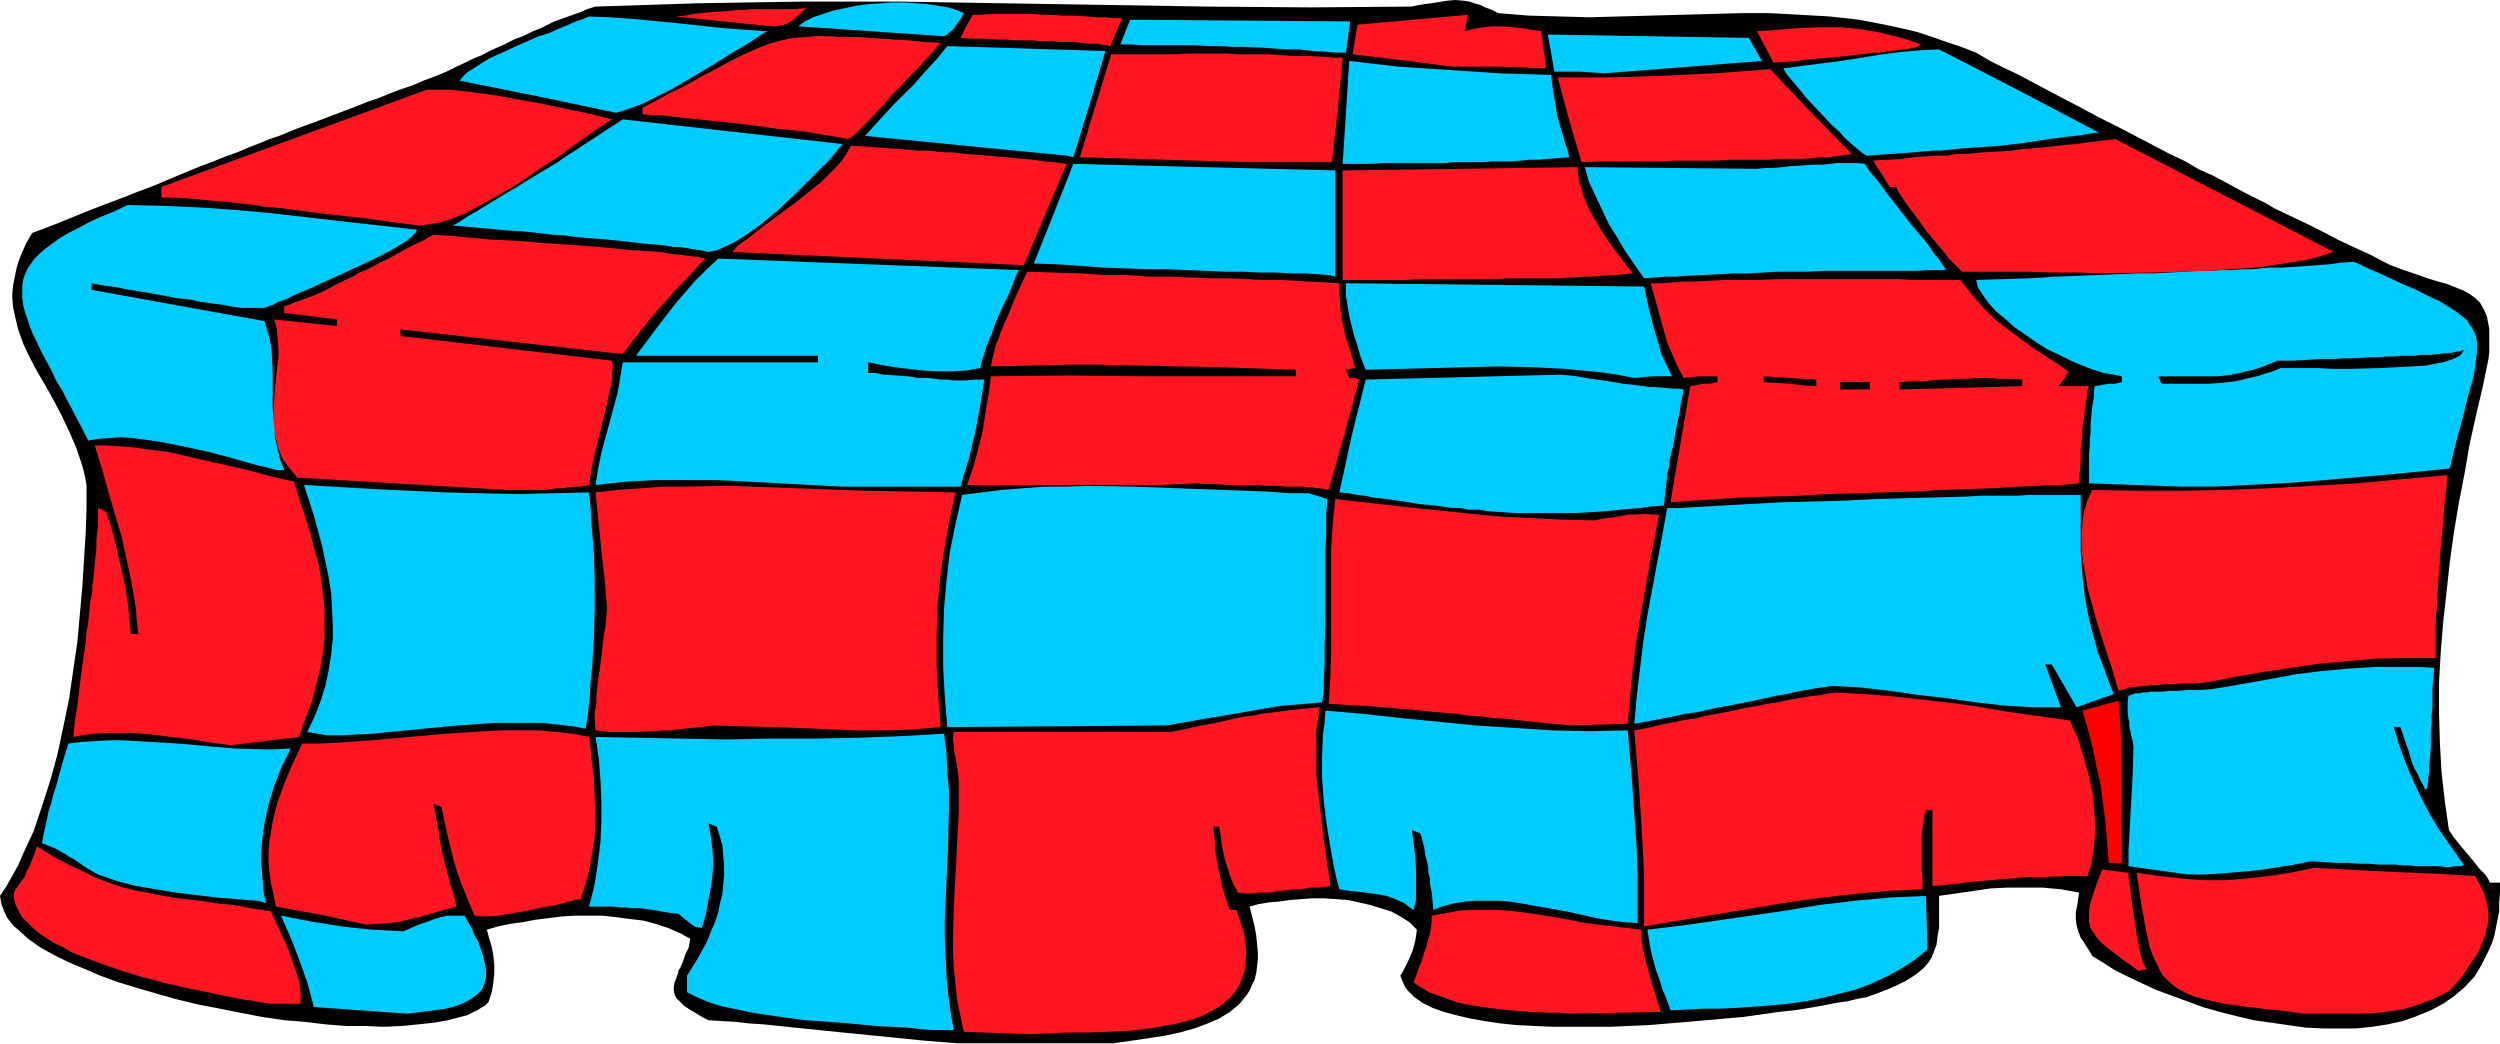 <svg xmlns="http://www.w3.org/2000/svg" fill-rule="evenodd" height="204.832" preserveAspectRatio="none" stroke-linecap="round" viewBox="0 0 3035 1268" width="490.455"><style>.brush1{fill:#000}.pen1{stroke:none}.brush2{fill:#ff1621}.brush3{fill:#0cf}</style><path class="pen1 brush1" d="m1162 1267-38-3-40-4-80-8-39-4-38-4-17-1-17-2-17-1-16-1-6-3-5-3-10-6-8-5-5-5-5-5-2-4-1-5v-5l1-5 2-5 2-6 1-4 2-3 3-7 3-9 4-8 2-11-13-7-14-6-15-5-15-4-17-2-15-2-17-2h-33l-17 1-16 2-16 2-16 3-15 2-14 3-14 4 3 11 3 10 2 11 1 10v11l-1 11-2 12-4 12-4 4-5 3-5 3-6 3-6 3-8 2-15 4-17 3-19 2-20 2-22 1-23-1h-23l-25-2-25-3-25-2-27-4-26-5-25-5-26-5-25-6-25-7-24-7-23-7-22-8-21-9-19-8-18-9-16-9-14-10-11-10-6-5-4-5-4-5-3-6-2-5-2-5-1-5-1-6 8-12 14-25 6-14 13-28 10-30 10-31 9-33 7-33 7-34 5-35 5-34 3-34 3-33 2-33 2-31 1-30v-29l-2-11-3-12-7-21-9-21-9-19-10-19-10-18-10-17-9-17-8-17-6-17-4-17-2-9-1-10v-9l1-9 2-10 2-10 3-10 4-10 5-11 7-12 29-11 27-11 25-10 24-9 23-9 21-8 19-8 19-8 17-7 16-6 15-6 14-5 14-6 13-5 12-5 12-4 22-9 22-8 42-16 23-9 12-4 12-5 13-5 15-5 14-6 16-6 12-5 12-6 11-5 10-5 10-4 9-5 9-4 7-3 14-7 13-5 10-5 10-4 8-4 8-4 31-11 9-4 10-3 62-2 62-2 123-2h124l124 2 247 4 125 1 124-1 9-2 7-1 14-2 12-2 11-1 11 1 6 1 6 2 7 2 6 3 8 3 8 4 37 3 37 1 37 1 37-1 73-2 37-1 36-1h36l37 2 35 2 36 4 36 7 18 4 17 4 18 6 17 6 18 6 18 7 17 10 16 8 17 8 15 8 15 8 15 8 27 14 26 14 24 12 23 12 21 11 19 10 19 9 17 10 16 7 15 8 13 7 13 7 12 6 12 6 10 6 21 10 19 9 18 9 19 10 19 9 11 5 11 5 11 6 12 6 16 6 15 5 14 5 13 4 11 3 10 4 10 4 7 4 7 5 6 6 4 7 4 9 2 10 1 6v28l-1 8-7 34-8 34-8 36-6 35-7 36-6 36-5 36-4 37-4 36-3 37-2 36v37l1 36 2 35 4 36 5 35 6 9 8 10 16 19 7 9 7 7 2 3 2 3 1 3 1 1h12v12l-1 12v11l-2 10-2 10-2 10-3 9-4 9-4 8-4 8-4 7-5 8-12 13-13 11-13 9-15 8-17 7-17 6-18 4-19 3-20 2h-40l-21-1-21-3-21-3-21-3-21-5-20-5-21-6-19-7-19-7-19-7-17-8-17-8-16-8-14-9-13-8-4-7-4-6-3-5-3-4-3-8-2-7-1-8v-8l1-5 1-5 1-7 1-7-22-4-22-2h-43l-21 1-20 3-21 3-21 3v39l-2 11-1 9-3 8-3 8-4 6-5 6-7 6-7 5-8 5-10 5-11 5-13 5-14 5-11 2-12 3-14 2-15 3-17 3-19 3-19 2-21 3-21 3-23 2-45 4-48 4-47 2h-69l-22-1-21-1-20-2-20-3-17-3-17-4-15-4-14-5-12-6-10-7-4-4-4-4-3-4-2-4-2-5-2-5 3-5 3-6 2-4 2-4 3-7 2-5 3-11 1-6 1-8-9-9-11-7-11-6-13-4-13-4-13-3-14-3-14-1-15-1h-14l-27 2-14 2-12 1-12 2-11 3 3 12 3 12 2 11 1 10 1 10v9l-1 9-1 8-2 8-3 6-3 7-4 6-4 5-5 6-5 4-6 5-13 8-14 6-16 6-18 5-19 4-20 3-20 3-22 3h-189z"/><path class="pen1 brush2" d="m1251 1256-81-3-4-19-4-19-2-20-2-19-1-19v-19l1-38 4-76 2-38v-38l-1-9-1-7-1-7-1-5-1-5-1-5v-6l-1-5v-3l1-7h262l11-2 10-2 9-2 9-2 16-3 14-3 12-3 11-2 10-1 9-2 16-2 15-2 9-1 9-1 10-1 12-1-2 15-2 14v54l3 26 3 25 3 27 4 27 4 29-13 2h-12l-10 2h-10l-8 1-8 1-7 1-6 1h-11l-9 1h-9l-9-1-6-11-4-10-3-10-3-9-4-19-1-10-2-11h-7l1 10 1 8v8l1 7 2 12 2 10 2 9 2 10 2 6 2 6 2 7 3 8h8l5 15 4 13 2 13 1 12-1 11-1 10-3 9-4 9-5 8-6 7-7 6-8 6-8 4-9 5-10 4-11 3-11 3-11 2-23 4-25 3-25 1-25 1h-25l-23 1-21 1z"/><path class="pen1 brush3" d="m1134 1251-15-1-17-2-19-1-20-1-21-2-21-2-44-3-22-3-21-3-20-3-19-4-19-4-16-5-7-3-7-3-6-3-6-3v-20l13-21 12-22 4-11 5-11 4-12 2-11 3-11 1-12 1-11v-12l-1-12-1-12-3-11-4-12-10-4 3 16 2 17 1 15-1 15-2 15-3 15-3 17-5 17-5-1h-2l-2-1-3-2-4-3-5-4-7-6-8-1-7-1-6-1-5-1-21-3h-11l-6-1h-7l-8-1h-30l4-15 3-13 4-26 3-25 1-25v-25l-1-24-2-26-4-27 51 1 53 1 53 1 54-1h53l54-1 53-2 52-3 3 23 1 23 2 22v23l-1 45-2 45-2 45v23l1 22 1 23 2 22 3 22 4 22h-24zm-640-20-113-8-4-15-4-15-10-28-10-26-12-27 36 7 37 6 18 2 19 2 19 1 20 1 9-4 9-4 9-3 8-3 9-3 9-2h21l5 9 4 7 3 8 4 6 5 14 3 11 2 11v9l-2 8-3 7-6 6-7 5-9 5-10 4-12 3-14 2-16 2-17 2z"/><path class="pen1 brush2" d="m1907 1231-11-1h-12l-25-1-26-2-26-3-26-4-13-3-11-4-11-4-11-4-10-6-9-6 4-10 3-9 3-7 2-7 2-6 2-5 1-5 1-4 2-6 1-7 1-7v-8l17-3 16-3 15-1h31l16 1 30 4 31 5 31 6 33 4 17 2 17 2 1 13 2 13 3 12 3 11 3 12 4 12 4 13 4 14-54 1-55 1zm890 0-15-2-15-2-14-1-13-2-12-1-11-2-11-1-10-2-9-2-9-2-8-2-7-2-7-3-6-3-6-3-5-4-5-4-4-4-5-5-3-6-6-12-3-7-3-8-2-9-2-9-2-10-2-11-2-11-2-13-2-14-2-14 28 4 27 3 26 2h26l26-2 26-3 27-4 15-3 14-3 98 5 49 2 49 3 5 10 5 9 3 10 2 8 1 9v9l-2 8-2 9-3 8-4 9-4 8-6 8-11 17-15 17-11 6-11 5-11 4-11 4-10 3-11 2-21 3-22 1h-69z"/><path class="pen1 brush3" d="m2028 1227-5-14-5-12-4-13-4-11-6-23-2-12-2-13 42-5 42-6 83-12 42-7 42-5 43-4 22-1 22-1 1 32 1 33-16 13-17 11-17 9-19 9-19 7-20 5-20 5-20 4-21 3-21 2-41 3-21 1h-20l-40 2z"/><path class="pen1 brush2" d="m329 1219-7-1-8-1-9-2-9-1-10-2-11-2-23-5-25-5-26-6-27-7-26-8-26-9-24-9-12-5-10-6-11-5-9-6-9-6-7-6-7-7-6-6-4-7-4-8-2-7v-8l2-4 3-4 4-6 4-5 2-6 3-5 3-7 3-8 2-6 2-5 10 6 9 6 19 10 17 8 16 8 16 6 15 5 15 4 16 3 15 3 16 3 17 2 18 2 18 3 21 2 22 4 24 4 5 11 6 13 7 15 6 15 5 15 5 15 1 7 1 7v14h-36zm2267-40-12-9-5-3-5-4-9-7-8-6-7-6-5-6-4-6-3-5-2-7v-13l1-8 3-9 3-10 4-11 5-13 16 2 16 2v5l1 6 1 7 1 8 2 17 3 19 3 19 2 9 1 7 2 7 2 6 2 4 2 3-10 2zm-2151-56-55-12-55-10-3-15-3-13-2-14-1-13v-12l1-12 2-12 2-12 3-12 3-12 8-22 10-24 12-25h21l21-1 43-3 22-2 23-2 45-4 45-3 22-1h44l22 2 20 2 20 4 2 13 1 13 3 25 1 24 1 23-1 24-2 12-2 12-2 12-3 13-4 13-4 13-7 1-7 2-16 4-17 3-18 4-17 3-17 3-16 1h-7l-7-1-7-17-7-17-6-16-5-16-8-33-7-33-10-4 3 13 2 12 2 10 1 10 2 8 1 7 3 12 6 23 2 7 2 6 2 8 2 9-15 4-14 4-13 4-13 3-12 3-13 2-14 1-15 1zm1551 2v-61l-3-59-4-59-5-59 17-3 16-4 15-3 15-3 13-2 12-3 12-2 10-2 10-2 9-2 9-2 8-1 14-3 13-2 10-2 10-2 17-3 17-2 9-2 10-1 35 2 36 3 35 4 35 4 35 5 35 6 36 5 36 5 4 10 5 10 7 23 7 24 5 25 1 13 1 13 1 12-1 13-1 12-2 12-2 11-4 11h-25l-24 1h-23l-23 2-46 4-23 3-24 2v-92h-8l-2 7-1 8-1 7-1 8v42l1 12v12l-22 1-22 1-43 4-42 5-42 6-41 7-42 7-42 7-42 7z"/><path class="pen1 brush3" d="m1956 1118-13-2-14-3-27-6-28-5-28-5-13-2-14-1h-28l-13 1-13 2-12 3-13 5-1-12-1-10-2-9v-7l-2-7v-6l-2-9-2-8-1-8-2-7-1-5-2-5-5-2-5-2 2 15 2 16 1 16v38l-1 4-1 4v2l-1 2-6-4-5-4-11-5-11-4-11-2-22-3-12-1-12-2-4-15-3-14-5-28-4-26-3-25-2-26v-26l1-28 2-14 1-15 46 4 45 5 91 9 47 3 46 3 46 1 46-1 5 58 2 29 4 57 1 30v60l-16-1-16-2zm-1643-24-50-4-50-6-24-4-24-4-23-6-23-8-9-5-8-5-7-5-6-4-6-3-4-3-4-2-3-2-6-3-5-2-5-2-5-2 1-6 1-5 4-18 2-10 2-6 2-7 2-8 3-9 3-11 3-11 4-14 5-16 16-2 17-1 16-1h17l33 2 34 2 34 3 34 3 34 1h17l18-1-11 22-9 23-7 23-5 23-3 23-1 12v12l2 24 1 13 3 13-6-2-4-1zm2343-32-36-5-36-5v-19l1-18 2-37 2-35 1-36-1-8-2-6-1-6-1-5v-5l-1-4-1-7v-15l1-6 8-3h6l3-1h5l5-1h14l8-1h11l11-1h14l16-1 18-3 17-3 34-6 32-6 32-4 33-3 32-2h53l19 1-1 13-1 12v23l-1 10v9l-1 9v21l-1 12-1 10v8l-1 6v5l-1 3v3l-1 3-2 1-2-5-3-5-4-9-4-7-3-7-2-8-3-9-2-5-2-6-2-7-3-8h-8l7 23 8 22 9 21 10 21 10 19 12 20 14 20 15 21-3 2h-8l-5 1h-6l-7-1h-29l-8-1h-8l-9-1h-20l-12-1h-12l-13-1h-14l-15-1-17-1-19 4-19 3-19 3-18 2-36 3-18 1h-20z"/><path class="pen1" style="fill:red" d="m2560 1048-2-26-2-24-3-23-3-22-5-22-4-21-6-23-7-24 44-12 2 25 1 25 1 48v24l-1 24 1 25v26h-16z"/><path class="pen1 brush2" d="m280 905-23-3-24-4-49-6-24-2h-24l-24 1-12 2-11 2 2-20 3-18 2-18 2-16 2-15 2-14 2-13 1-13 2-11 1-10 1-10 1-9 2-9v-7l2-14 1-13 1-10 1-10v-9l2-18v-21l5 2 5 3 6 18 5 19 8 35 4 18 3 19 2 19 2 20h9l-2-16-1-15-5-30-6-28-6-28-8-27-8-27-8-29-9-29h15l14 1 15 1 15 2 31 4 30 7 62 14 30 8 30 7 7 23 7 21 6 19 5 20 5 18 3 18 2 18 2 17v35l-2 19-3 18-5 20-5 20-8 21-8 23-83 10z"/><path class="pen1 brush3" d="m397 893-12-2-12-2 9-19 7-18 6-19 4-19 3-19 2-19v-18l-1-19-1-19-3-19-4-19-4-19-10-37-12-37 86 5 86 4 43 1 44 1 43-1 44-1 2 19 1 19 3 36 1 34v34l-1 34-2 35-2 18-1 19-2 19-3 20-16-3-18-2-18-2h-60l-43 3-42 4-42 4-19 2-20 1-18 1h-18z"/><path class="pen1 brush2" d="m739 889-7-1-9-1-1-14v-8l1-5 1-7v-7l1-10 1-10 2-13 1-7 1-8 1-8 1-9 1-10 2-10 1-11 1-12-3-35-4-35-7-70 27-3 27-2 27-2h26l55-1 55 2 55 2 55 2 55 1 55 1-8 36-6 35-5 35-3 34-1 35v35l2 37 3 38-35 3-34 1h-35l-70-3-35-1-34-1-35-1-12 2-12 1-10 1-8 1-8 1h-7l-13 1-23 1h-32z"/><path class="pen1 brush3" d="m1150 883-3-37-2-35v-36l1-35 3-34 4-35 7-35 4-17 4-18 24-3 24-3 25-2 26-2h27l27-1 55 1 55 2 55 2 27 1 26 1 26 2h24l22 7v8l-1 10v26l-1 16v89l-1 36v18l-1 16v15l-2 13-24 2-25 2-24 4-23 4-47 8-46 8-266 2z"/><path class="pen1 brush2" d="m1907 881-21-2-21-2-19-2-17-2-17-1-15-2-15-1-13-2-12-1-12-1-11-1-9-1-10-1-8-1h-8l-7-1-13-1-11-1-10-1h-9l-17-1-9-1h-10l2-32 1-31V667l2-31 3-30 78 9 78 8 39 4 39 2 40 2 41 1 9-2 8-1 7-1 6-1 11-2h7l14-1 7 1h9l-12 64-11 62-5 31-4 32-3 32-3 33-69 2z"/><path class="pen1 brush3" d="m1984 879 3-33 4-34 4-33 5-32 12-65 6-32 6-33h15l16-1 17-1 17-1 36-2 38-2 77-2 38-2 38-1 37-1 35-1 17-1h45l13-1h63v69l1 14 1 14 3 27 5 26 3 13 4 14 4 15 6 15 6 17 7 18-23 8-22 8-30-52h-8l19 52h-34l-34-2-35-4-35-5-18-2-17-2-35-5-35-4-34-2-21 3-23 4-12 3-13 2-13 3-14 3-15 3-15 3-17 3-17 4-19 3-19 4-21 4-22 4z"/><path class="pen1 brush2" d="m2572 839-4-13-4-14-5-15-5-15-10-32-9-33-3-17-3-16-2-17v-16l1-15 2-15 4-13 6-13 53 1h54l53-1 54-2 53-3 54-3 54-5 56-5-1 16-2 14-1 14-1 12-1 12-1 11-1 10-1 10v9l-1 8-1 15-1 13v11l-1 10-1 8v49h-38l-36 1-34 3-34 3-33 5-34 5-35 6-36 7-15 1h-13l-12 1h-10l-8 1h-7l-6 1h-6l-4 1h-4l-7 1-6 2-7 2z"/><path class="pen1 brush3" d="m1839 623-16-1-15-1-13-2h-12l-10-2h-10l-20-3-11-1-10-1-12-2-13-2-15-2-16-2-10-2-9-1-10-2-11-1 15-69 17-68 237-6 10 1 9 1 17 3 15 2 13 2 11 2 9 1 9 1 8 1 6 1h6l23 2h6l7 1-2 10-2 10-1 9-2 8-3 15-2 13-3 12-2 9-1 9-2 7v6l-1 5-1 10-1 8-1 10-15 1-14 2-12 1-12 1-9 1-10 1-17 1-17 1h-75z"/><path class="pen1 brush2" d="m2028 610 6-36 6-35 12-70 16-3h8l9-2v-7h-21l-20 2-8-15-6-14-6-14-4-14-8-29-8-29h13l13-1 12-1h12l21-1 19-1h34l35-1h142l17 1h58l7 9 7 9 14 16 14 14 17 13 16 12 18 13 19 12 19 13-5 9-7 9h37l-2 5v6l-2 9-1 9-1 10-1 6-1 6v8l-1 9-1 10v12l-1 13-1 15-11 1-12 1h-12l-13 1-27 1-30 2-31 1-32 1-34 2-34 1-69 2-34 2-34 1-33 1-32 2-30 2-28 2zM615 595l-254-15-5-6-5-6-8-11-5-12-3-12-3-12v-25l1-12 1-13 1-12 3-25v-11l-1-12-1-12-3-11 38 4 38 4v-8l-32-4-32-4v-8l7-2 6-3 12-4 13-5 7-3 8-4 9-5 10-5 13-6 6-4 8-3 8-4 9-5 9-4 9-5 11-6 11-6 13-6 12-7 26 2 23 2 22 2 21 1 19 1 18 2 17 1 16 1 14 1 13 1 13 1 11 1 10 1 10 1 9 1h8l7 1h7l12 1 10 2 10 1 16 2 9 1 9 2-11 12-9 10-9 9-8 8-6 7-6 7-10 11-9 11-9 11-5 7-6 7-6 8-6 8-270-30v8l129 15 128 15 1 8-1 7v9l-2 9-4 19-5 20-10 41-4 19-3 19-10 2h-8l-8 1-7 1h-6l-6 1-10 1h-45zm998 0-11-2h-4l-4-1h-6l-7-1h-18l-13-1h-14l-8-1h-38l-12-1h-13l-13-1-23 1-22 1h-233l6-17 5-17 4-16 4-16 5-32 3-17 2-17 92-1 92 1h186v-8l-93-3-94-2-47-1h-46l-46 1-44 1 2-10 2-8 2-8 2-5 2-5 2-6 3-7 3-7 4-9 4-10 5-12 6-13 7-15 32 1 32 1 29 2h28l27 2h26l25 1 24 1h22l22 1 20 1h20l19 1 18 1 18 1 17 1v14l1 13 1 12 5 24 4 12 4 13 4 15-11 2 4 10h6l6 2-18 67-19 67z"/><path class="pen1 brush3" d="m1022 591-38-2-37-2-76-4h-75l-37 2-36 4 3-19 4-20 10-37 10-37 3-18 3-18h237v-8H772l12-16 12-16 23-30 12-14 12-14 14-14 15-14 182 7 183 7-4 8-3 8-6 15-6 12-5 11-4 9-3 8-2 7-3 6-2 5-2 5-2 8-3 8-2 9-17 3-17 1h-18l-17-1-18-2-17-2-17-3-15-3v13h9l9 2 16 1 14 1 13 2h11l9 1 8 1h7l6 1h16l11-1h12l-5 32-6 32-8 33-5 16-5 17h-144zm1626 0-112-4v-36l1-10v-8l1-7v-12l2-21 2-11v-6l1-7 17-3h8l8-2v-7l-10-2-12-2-13-4-13-5-14-6-14-7-15-7-14-9-13-9-13-9-11-10-11-9-9-10-7-10-6-9-1-5-1-4 33-1 32-1 30-2 27-1 26-1 24-1 22-1h21l19-1 19-1 16-1h15l14-1h13l13-1h11l10-1 10-1h17l15-1 15-1 27-2 14-2 16-1 17 8 16 7 15 7 13 6 12 5 12 6 10 5 9 4 8 5 8 5 6 4 6 5 5 4 3 5 3 4 3 6 2 5 1 6v13l-1 7-1 8-1 8-2 10-3 10-3 11-3 12-3 13-4 14-4 15-4 16-4 17-40 4-42 4-81 7-41 3-41 2-40 2h-41zM337 571l-12-3-13-3-14-4-14-4-30-8-32-7-31-6-15-2-15-2-15-1-13 1-14 1-12 2-8-16-8-15-4-8-4-7-7-14-8-13-6-13-6-11-6-11-5-11-5-10-4-10-3-9-3-9-2-8-1-8v-15l1-7 2-6 3-7 4-6 5-7 6-6 7-6 8-6 10-7 10-6 12-6 13-7 15-7 15-6 17-8 44 1 44 2 43 3 44 4 87 10 89 10-1 3-2 2-3 3-3 3-4 3-5 3-10 6-13 7-14 7-15 7-15 7-31 14-15 7-15 6-12 6-11 4-5 3-4 1-4 2-3 1h-27l-7-1-8-1-9-2-10-1-13-2-7-1-8-2-9-1-9-1-10-2-11-2-11-2-12-2-13-2-15-3-15-2-16-3v8l210 38 3 10 3 10 2 10 1 10 1 21v45l1 12 1 12 1 12 3 13 3 13 5 13h-8z"/><path class="pen1 brush1" d="M2234 473v-9h36v9h-36zm72 0v-9l15-1h13l12-1 10-1h9l8-1h15l14-1h15l8 1h19l11 1v8l-75 2-74 2zm-133-7-32-2v-7l32 2 32 2v8l-16-1-16-2zm451 0-4-9h73l17-2 17-4 9-2 9-3 10-4 10-4h19l18-1 16-1h16l15-1h13l13-1h11l11-1h10l9-1h16l6-1h12l10-1 7-1h6l5-1 4-1h3l6-2-1 2-2 3-2 2-4 2-4 2-6 2-6 2-6 1-15 3-18 1-18 1-19 1-39 1h-19l-17-1h-46l-10 4-10 3-9 3-9 2-17 4-17 2-16 1h-57z"/><path class="pen1 brush3" d="m1984 459-21-4-21-3-21-2-20-2-41-2-40-1-40 1-40 1-40 1-42 1-6-15-4-14-4-12-3-12-3-12-2-12-2-13v-15l362 4 6 28 7 27 4 13 4 14 6 13 7 14h-23l-23 2z"/><path class="pen1 brush2" d="M1630 340V207l285-4 1 9 1 8 3 9 2 8 7 17 9 16 10 16 11 16 23 30-11 1-9 1-19 1-10 1h-11l-13 1h-7l-8 1h-64l-14 1h-89l-22 1h-75z"/><path class="pen1 brush3" d="m1996 338-12-17-11-16-10-17-10-16-8-17-8-17-8-17-5-18 104 1 105 1 11-1h9l10-1 8-1 16-1 13-1h12l10-1 8-1h24l10 1 3 5 5 7 7 8 7 9 7 10 8 10 17 22 17 20 7 9 6 9 6 7 4 6 2 3 1 2 1 1v1h-19l-18 1h-111l-21 1h-36l-34 2h-17l-18 1-20 1-21 1-12 1h-12l-13 1-14 1zm-383-4-14-1-15-1h-17l-18-1h-19l-20-1h-22l-22-1-24-1-24-1h-25l-26-1-27-1-28-2-28-2-29-1 24-60 24-61 318 8v129l-8-2z"/><path class="pen1 brush2" d="m2382 330-2-2-4-4-5-5-6-6-5-7-7-8-14-17-13-18-6-8-6-8-4-6-4-6-3-5-1-3h-8l-20-32 17-1 17-1 15-2 15-1 13-1h13l12-2h11l11-1 9-1 18-1 16-1 15-2 13-1 12-1 26-3 13-1 14-2 16-2 18-2 265 137-9 3-10 3-11 3-12 2-12 2-13 2-27 4-29 2-30 2-31 1-32 1-64 1-32-1h-31l-29-1h-79zm-1139-8-178-8-176-8 7-8 10-7 19-15 42-31 20-16 10-8 17-17 8-9 6-9 5-9 17 1 15 1 14 1 13 1 13 1 11 1h11l10 1 10 1h9l16 2 14 1 13 1 12 1 11 1 21 2 12 1 12 2 13 1 15 2-26 61-26 62z"/><path class="pen1 brush3" d="m860 306-9-2-8-1-17-3h-9l-10-2-11-1-14-1-7-1-9-1-8-1-10-1-11-1-11-1-13-1-13-1-14-2-16-1-17-2-18-2-19-1-20-2-22-2-24-2 10-6 9-6 9-5 8-5 15-9 13-8 12-7 11-7 20-12 20-12 10-7 11-7 12-8 14-9 15-10 8-5 9-6 133 15 134 15-7 8-8 10-9 9-10 10-21 21-22 21-12 10-11 9-11 8-12 8-10 6-11 5-9 4-10 2z"/><path class="pen1 brush2" d="m510 274-24-3-22-3-21-3-19-2-18-2-17-2-16-2-15-2-14-2-12-1-12-1-11-2-10-1-8-1-9-1-7-1-14-1-12-1-10-1-9-1-16-1h-18v-13l322-118h28l28 3 28 4 28 5 28 5 28 6 29 6 28 7-5 3-12 8-6 4-14 10-14 10-15 11-16 10-32 22-17 10-16 9-16 9-15 8-15 6-14 5-14 2-6 1-6 1zm1007-77-103-3-103-3 19-63 19-62h75l19-1h47l14 1h39l14 1 15 1h17l19 1 11 1h11l-6 64-7 63h-100z"/><path class="pen1 brush3" d="m1630 199 8-125 60 7 61 4 61 4 63 2 1 8 1 8 2 12 2 11 1 9 3 10 3 11 2 6 2 8 3 8 2 9-13 1-13 1-11 1h-11l-21 2h-24l-13 1h-34l-10 1h-75l-16 1h-34z"/><path class="pen1 brush2" d="m1920 197-15-51-14-52h64l64-2 64-3 66-5 49 52 50 51-29 4h-9l-10 1-11 1h-31l-10 1h-48l-15 1h-51l-20 1h-68l-26 1z"/><path class="pen1 brush3" d="m1295 189-123-12-122-12 11-12 11-12 12-13 13-13 13-13 13-15 14-15 13-16 96 3 96 3-19 64-20 65-8-2zm971 0-5-3-6-5-7-6-8-7-7-8-9-8-16-17-16-17-7-9-6-7-5-6-5-6-3-5-1-2 23-3 23-3 24-3 25-4 25-4 24-3 23-2 22-1 97 50 97 51-10 1-10 2-18 2-16 2-14 2-13 2-13 2-26 3-13 1-15 1-16 1-19 2-9 1h-11l-11 1-12 1-13 1-14 1-14 1-15 1z"/><path class="pen1 brush2" d="m1029 169-3-1h-3l-3-1-6-1-5-1-7-1-7-1-16-3-19-2-20-2-20-3-43-5-20-2-20-2-18-2-8-1-8-1h-13l-5-1h-5v-8l17-9 16-9 15-7 13-7 12-7 12-6 11-6 9-5 10-5 8-4 16-7 15-6 15-4 14-3 16-1 9-1h19l11 1h24l14 1 14 1 16 1 17 1 19 2 20 1-9 10-9 10-8 9-8 8-7 7-7 8-6 6-6 6-5 6-4 5-9 9-7 8-6 6-5 5-4 4-3 3-2 2-4 3-4 2z"/><path class="pen1 brush3" d="m748 137-95-20-95-19 4-5 5-5 8-5 9-6 10-6 11-5 24-11 25-11 13-4 11-5 12-5 9-4 9-3 7-3 26 1 27 2 53 5 55 6 27 2 28 2-10 6-10 7-22 13-24 15-25 15-24 14-12 6-12 6-12 6-11 4-11 4-10 3zm1200-48-30-2h-31l-4-23-4-22 244 4 8 14 8 14-191 15z"/><path class="pen1 brush2" d="m1763 81-61-8-60-7 6-36 134-12-4 20 11-3 12-2 11-1h11l12 1 11 1 25 4 6 45-57-2h-57zm390-5-10-19-10-19 14-1 13-1 25-2 25-1h23l23 2 12 2 12 2 12 3 13 3 13 4 14 5-3 2-5 2h-4l-4 2h-6l-8 1-9 1-12 2h-7l-7 1-8 1-8 1-9 1-11 1-10 1-12 1-13 1-13 2-15 1-15 1z"/><path class="pen1 brush3" d="M1634 64h-12l-10-1-18-1-17-2h-15l-15-1-13-1-25-1h-13l-14-1h-15l-17-1h-63l-13-1h-14l12-30 267 2-5 38z"/><path class="pen1 brush2" d="m1348 56-6-1-6-1-4-1h-11l-8-1-9-1h-19l-7-1h-16l-9-1h-21l-11-1h-12l-13-1h-15l-15-1 7-14 8-14h10l9-1h56l10 1h11l13 1h14l17 1 9 1h10l11 1h11l-14 34z"/><path class="pen1 brush3" d="m1146 44-88-6-89-6 8-6 10-5 12-4 12-4 14-3 14-3 15-2 15-1 14-1h15l15 1 13 1 13 2 12 2 10 3 9 4-2 4-2 3-4 6-3 4-2 3-5 4-2 2-4 2z"/><path class="pen1 brush2" d="M937 32 820 20l12-1 9-2 10-1 8-1 15-1 15-1 7-1h8l10-1h49l16-1-4 3-3 3-5 4-4 4-3 2-3 2-5 2-6 1-4 1h-5z"/></svg>
